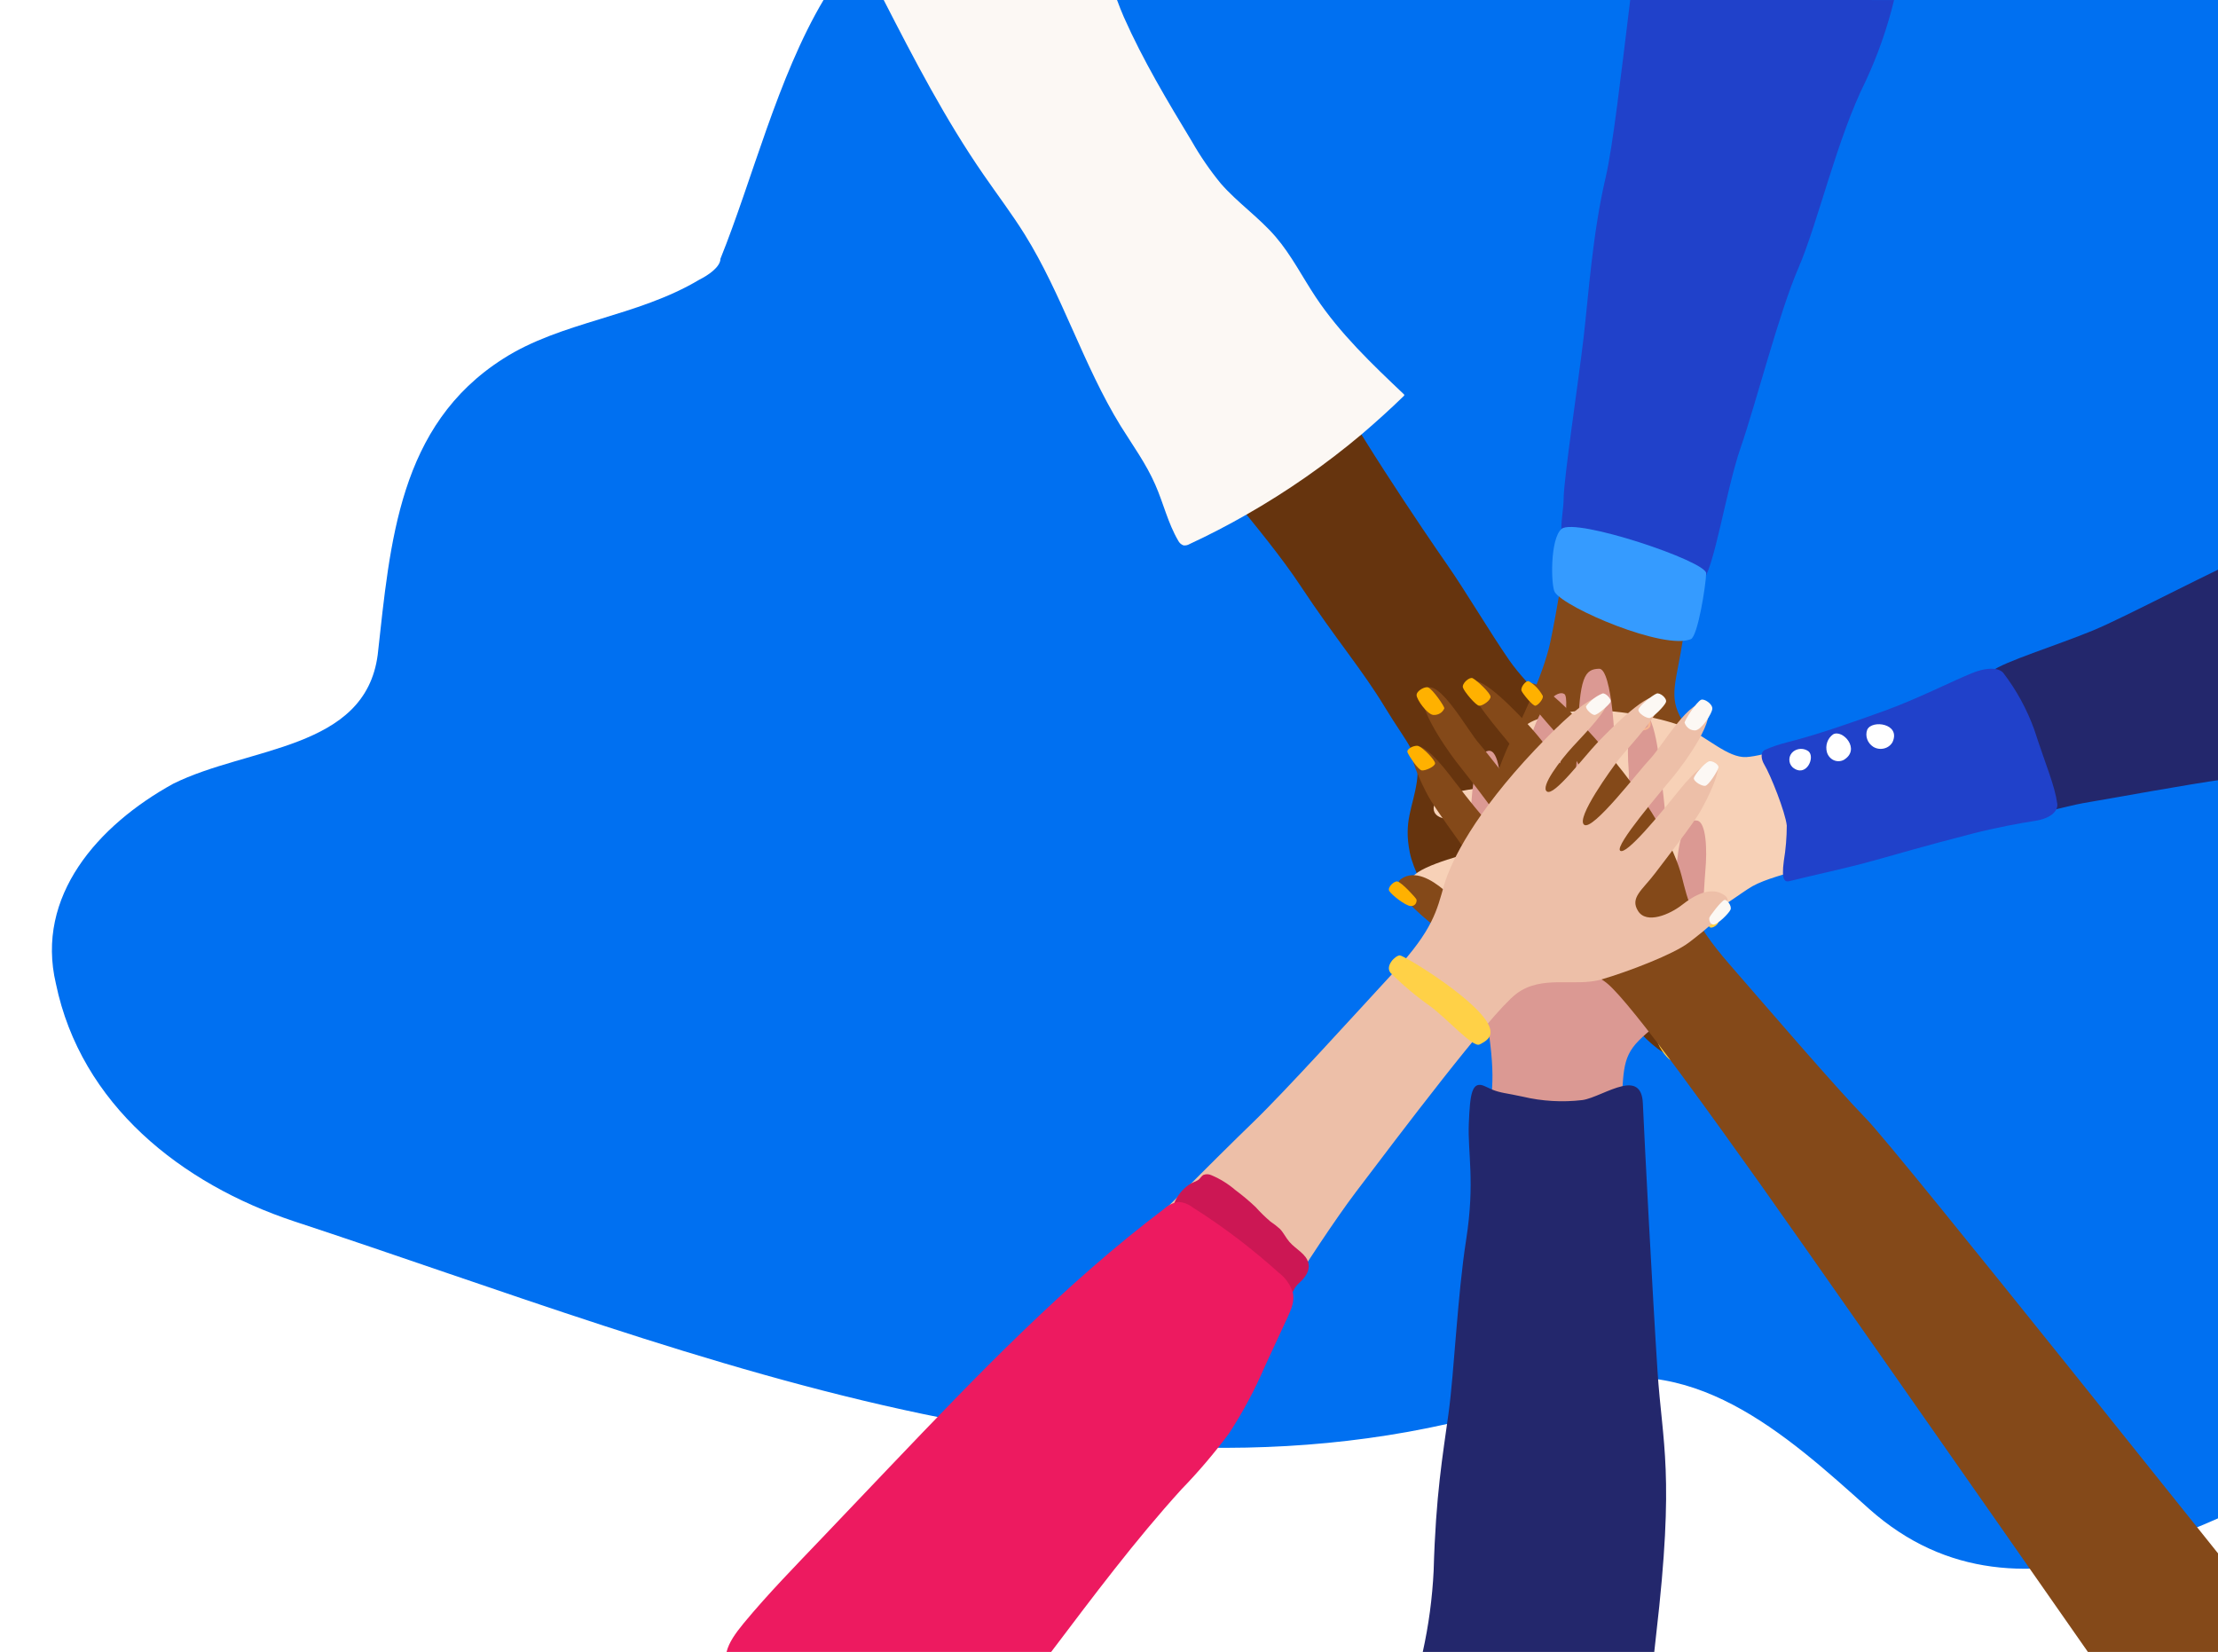 <svg width="725" height="540" viewBox="0 0 725 540" fill="none" xmlns="http://www.w3.org/2000/svg">
<rect x="0" y="0" width="725" height="540" fill="#333333" stroke="none"/>
<g clip-path="url(#clip0_130_13031)">
<rect width="725" height="540" fill="white"/>
<path d="M828.566 -0.033V483.044C823.868 480.961 819.17 478.903 814.472 476.872C802.195 471.435 789.902 465.935 777.61 471.435C725.714 494.59 661.525 538.198 610.992 493.231C583.682 468.7 552.268 440.108 512.665 453.716C373.373 505.496 228.601 442.779 96.121 399.203C59.242 386.953 26.467 361.064 18.277 321.534C11.512 292.925 31.994 269.77 56.549 256.208C81.134 243.958 119.375 245.271 123.462 214.022C127.565 177.226 130.29 139.025 164.443 117.276C183.564 105.01 208.133 103.651 228.648 91.386C231.388 90.026 235.491 87.292 235.491 84.574C245.873 58.903 254.141 25.294 269.206 -0.033H828.566Z" fill="#0070F1"/>
<path d="M375.203 82.089C356.184 94.568 365.608 117.639 377.532 132.474C389.455 147.309 413.427 173.827 424.993 191.33C436.56 208.832 445.176 218.753 452.675 231.154C460.174 243.555 464.412 246.753 463.139 255.426C461.866 264.1 458.699 268.374 460.857 278.825C463.015 289.277 475.979 307.449 479.255 312.784C482.53 318.119 488.29 325.342 491.023 324.016C493.755 322.69 493.6 318.369 488.803 310.304C484.005 302.239 483.679 293.02 484.378 292.989C485.077 292.958 487.887 300.96 491.753 307.715C495.619 314.469 504.375 323.595 507.977 327.307C511.579 331.02 523.704 345.09 527.725 341.534C530.83 338.851 522.804 328.306 519.031 324.078C515.258 319.851 504.111 301.943 504.872 301.569C506.021 300.991 511.656 305.141 519.124 316.544C526.592 327.947 543.002 346.868 546.201 344.279C549.88 341.315 549.896 338.429 538.345 322.253C526.794 306.077 519.481 289.214 520.537 288.668C522.089 287.857 527.275 296.826 533.097 304.782C538.919 312.738 547.737 330.911 550.175 330.833C552.612 330.755 554.833 324.265 549.927 311.552C545.021 298.839 528.067 277.406 530.411 275.144C533.516 272.18 553.886 305.983 558.854 301.132C563.822 296.281 545.906 274.052 539.028 264.989C532.15 255.926 523.052 245.271 517.82 240.748C512.588 236.224 499.531 224.774 493.243 215.68C486.955 206.586 478.913 192.968 472.889 184.357C466.865 175.746 438.252 133.675 432.321 119.168C426.39 104.661 406.797 61.264 375.203 82.089Z" fill="#66340E"/>
<path d="M458.9 129.397C454.467 133.716 449.862 137.862 445.132 141.915C433.376 151.811 420.748 160.615 407.403 168.221C401.346 171.695 395.149 174.903 388.811 177.845C388.219 178.2 387.528 178.347 386.844 178.267C386.087 177.99 385.466 177.428 385.111 176.702C381.771 171.022 380.288 164.449 377.618 158.409C374.621 151.524 370.204 145.499 366.317 139.24C354.047 119.319 347.272 96.394 334.894 76.536C330.726 69.869 325.98 63.61 321.516 57.132C309.043 39.089 298.881 19.544 288.844 -0.033H365.115C365.833 1.908 366.566 3.786 367.347 5.569C373.591 19.653 381.552 32.97 389.545 46.162C392.317 51.034 395.497 55.662 399.051 59.995C404.515 66.255 411.539 71.074 416.956 77.381C422.107 83.374 425.698 90.541 430.084 97.129C438.03 109.053 448.504 119.037 458.9 128.88C458.936 128.912 458.966 128.952 458.986 128.997C459.006 129.041 459.017 129.09 459.017 129.138C459.017 129.187 459.006 129.236 458.986 129.28C458.966 129.325 458.936 129.364 458.9 129.397Z" fill="#FCF8F4"/>
<path d="M519.99 318.136C519.609 317.598 518.334 316.322 518.433 315.431C518.433 314.893 520.09 316.153 525.192 313.463C529.781 311.08 530.063 308.298 530.742 308.251C531.422 308.205 532.648 310.896 532.515 311.434C531.157 313.068 529.516 314.473 527.644 315.584C524.712 317.475 520.504 318.843 519.99 318.136Z" fill="#FFD147"/>
<path d="M517.184 313.186C516.73 312.843 515.208 311.172 515.428 310.874C516.028 310.068 517.052 311.187 521.794 308.457C526.023 306.04 526.462 302.833 526.945 303.251C527.75 304.104 528.292 305.177 528.497 306.339C527.267 308.013 525.745 309.425 523.989 310.501C521.282 312.411 517.843 313.664 517.184 313.186Z" fill="#B0D9C7"/>
<path d="M498.11 318.048C497.081 316.969 496.135 315.823 495.273 314.619C495.14 313.959 497.678 315.563 502.756 312.527C507.269 309.822 507.252 306.236 507.982 306.236C508.712 306.236 510.404 309.728 510.371 310.388C509.309 312.315 507.8 313.992 505.958 315.296C503.17 317.513 498.84 318.96 498.11 318.048Z" fill="#B0D9C7"/>
<path d="M507.35 315.265C507.35 315.481 507.32 315.696 507.26 315.9C506.676 317.873 503.277 318.456 502.199 318.302C501.121 318.148 499.488 315.865 499.009 315.265C498.53 314.664 497.737 313.721 498.86 312.623C499.983 311.524 503.157 309.019 503.951 309.277C504.744 309.534 506.646 309.74 506.945 310.993C507.215 312.396 507.35 313.829 507.35 315.265Z" fill="#0A3C5F"/>
<path d="M549.639 343.807C549.733 344.904 547.387 346.999 546.027 346.442C544.666 345.886 541.335 341.206 541.601 339.176C541.773 338.415 542.18 337.735 542.758 337.244C543.337 336.751 544.056 336.476 544.807 336.46C545.464 336.591 549.498 342.155 549.639 343.807Z" fill="#FFD147"/>
<path d="M493.248 324.557C493.142 325.486 489.882 327.018 488.836 326.105C487.79 325.192 485.729 320.208 486.305 318.645C486.593 318.086 487.093 317.662 487.669 317.456C488.26 317.249 488.897 317.276 489.473 317.53C490.004 317.855 493.415 323.164 493.248 324.557Z" fill="#FFD147"/>
<path d="M553.667 329.102C553.76 330.308 551.077 332.042 550.037 331.2C548.998 330.358 546.376 325.188 546.64 324.098C546.903 323.008 549.308 320.977 550.378 321.407C551.449 321.836 553.543 327.434 553.667 329.102Z" fill="#FFD147"/>
<path d="M561.723 301.226C561.807 302.099 559.694 303.675 558.906 303.084C558.117 302.493 555.497 298.989 555.694 298.201C555.891 297.413 557.722 295.893 558.511 296.202C560.032 297.548 561.131 299.287 561.723 301.226Z" fill="#FFD147"/>
<path d="M529.499 341.354C529.61 342.382 527.636 344.03 526.718 343.354C525.801 342.678 522.255 338.818 522.464 337.889C522.672 336.959 524.772 335.156 525.745 335.494C526.719 335.832 529.277 339.931 529.499 341.354Z" fill="#FFD147"/>
<path d="M564.824 40.978C587.252 45.242 587.33 70.155 581.945 88.46C576.559 106.766 564.543 140.565 560.528 161.214C556.512 181.862 552.356 194.357 550.146 208.711C547.936 223.065 545.243 227.626 549.757 235.263C554.271 242.901 558.815 245.525 560.823 256.037C562.831 266.548 557.71 288.352 556.792 294.553C555.874 300.754 553.228 309.657 550.193 309.469C547.158 309.282 545.648 305.236 547.002 295.928C548.356 286.619 545.134 277.981 544.48 278.216C543.827 278.45 544.278 286.947 543.282 294.678C542.286 302.409 537.679 314.233 535.764 319.059C533.85 323.886 527.982 341.566 522.923 339.848C519.063 338.536 522.41 325.791 524.293 320.34C526.176 314.889 529.632 294.116 528.791 294.069C527.499 293.975 523.873 299.988 521.32 313.405C518.768 326.822 510.83 350.672 506.861 349.516C502.331 348.189 501.195 345.518 505.709 326.088C510.223 306.658 510.518 288.259 509.335 288.149C507.577 288.009 506.222 298.302 503.888 307.907C501.553 317.513 500.323 337.724 497.973 338.614C495.623 339.505 491.125 334.35 490.829 320.699C490.533 307.048 497.989 280.668 494.954 279.496C490.953 277.934 485.023 317.06 478.58 314.499C472.136 311.937 480.136 284.463 483.078 273.436C486.019 262.409 490.393 248.961 493.537 242.807C496.681 236.653 504.339 220.941 506.689 210.164C509.04 199.386 511.25 183.611 513.538 173.334C515.826 163.057 526.207 113.107 526.145 97.394C526.083 81.681 527.624 33.887 564.824 40.978Z" fill="#844919"/>
<path d="M530.275 204.406C531.093 204.134 529.641 196.639 528.176 197.499C526.712 198.358 527.675 205.281 530.275 204.406Z" fill="#0A3C5F"/>
<path d="M619.121 0.014C616.905 9.106 613.809 17.96 609.864 26.45C600.435 45.254 594.259 72.787 587.862 87.564C581.466 102.341 573.954 131.926 569.003 146.202C564.053 160.477 560.249 186.819 556.195 190.329C552.14 193.839 523.789 188.01 514.736 181.522C507.978 176.665 511.074 169.503 511.106 162.984C511.137 156.466 515.946 124.812 517.612 110.521C519.278 96.229 520.52 76.454 524.889 57.775C527.183 47.95 529.965 23.723 532.872 -0.033L619.121 0.014Z" fill="#2041CA"/>
<path d="M552.697 208.917C554.955 207.967 557.603 191.332 557.697 187.395C557.79 183.458 514.942 169.079 510.44 172.876C506.578 176.113 506.967 191.674 508.229 193.573C511.718 198.848 543.99 212.542 552.697 208.917Z" fill="#359BFF"/>
<path d="M550.295 301.213C550.065 301.179 549.834 301.206 549.604 301.291C549.388 301.378 549.189 301.521 549.02 301.711C548.435 302.602 548.036 303.622 547.805 304.705C547.59 305.789 547.575 306.915 547.744 308.01C547.744 308.049 547.759 308.088 547.774 308.122C547.805 308.154 547.821 308.184 547.851 308.205C547.882 308.227 547.913 308.241 547.944 308.248C547.99 308.253 548.02 308.252 548.051 308.241C548.113 308.223 548.174 308.177 548.22 308.111C548.251 308.043 548.266 307.963 548.251 307.885C547.959 305.878 548.359 303.819 549.373 302.156C549.511 301.996 549.696 301.885 549.896 301.837C550.095 301.791 550.295 301.809 550.48 301.889C551.694 302.352 552.724 302.796 553.047 303.668C553.139 304.008 553.154 304.366 553.123 304.718C553.077 305.068 552.985 305.408 552.831 305.714C552.816 305.752 552.801 305.793 552.801 305.834C552.801 305.874 552.816 305.915 552.831 305.953C552.831 305.992 552.862 306.027 552.878 306.056C552.908 306.084 552.939 306.108 552.97 306.124C553.031 306.154 553.108 306.154 553.17 306.125C553.246 306.095 553.292 306.038 553.323 305.963C553.508 305.579 553.615 305.154 553.661 304.716C553.692 304.278 553.646 303.835 553.523 303.419C553.123 302.369 551.986 301.871 550.649 301.355C550.541 301.291 550.418 301.243 550.295 301.213Z" fill="#A97352"/>
<path d="M525.713 332.434C525.637 332.422 525.562 332.436 525.505 332.469C525.449 332.502 525.392 332.556 525.374 332.617C525.355 332.652 525.355 332.689 525.355 332.727C525.355 332.764 525.355 332.8 525.374 332.835C525.392 332.868 525.43 332.9 525.449 332.925C525.487 332.95 525.524 332.97 525.562 332.983C525.845 333.046 526.127 333.178 526.335 333.361C526.542 333.546 526.712 333.777 526.787 334.032C527.051 334.947 526.203 336.428 524.563 337.976C524.507 338.03 524.469 338.105 524.469 338.184C524.469 338.26 524.507 338.335 524.563 338.392C524.62 338.445 524.714 338.475 524.808 338.475C524.883 338.475 524.978 338.445 525.034 338.392C525.901 337.576 527.861 335.513 527.428 333.915C527.315 333.569 527.107 333.254 526.825 333C526.542 332.747 526.184 332.564 525.788 332.467L525.713 332.434Z" fill="#A97352"/>
<path d="M506.949 341.516C506.531 341.459 506.097 341.533 505.712 341.729C505.053 342.206 504.491 342.841 504.089 343.584C503.672 344.33 503.415 345.166 503.334 346.034C503.318 346.074 503.318 346.117 503.334 346.158C503.334 346.201 503.35 346.24 503.366 346.275C503.398 346.311 503.415 346.341 503.447 346.363C503.479 346.386 503.527 346.4 503.559 346.407C503.623 346.414 503.704 346.393 503.768 346.347C503.816 346.302 503.864 346.235 503.88 346.158C503.945 345.381 504.17 344.63 504.523 343.96C504.876 343.289 505.374 342.715 505.953 342.281C506.242 342.14 506.563 342.083 506.884 342.115C507.205 342.145 507.511 342.263 507.784 342.458C509.005 343.205 509.615 343.881 509.792 344.611C509.84 345.045 509.824 345.488 509.711 345.911C509.599 346.332 509.422 346.725 509.165 347.065C509.149 347.099 509.133 347.136 509.117 347.177C509.117 347.216 509.117 347.257 509.133 347.296C509.133 347.337 509.149 347.375 509.165 347.407C509.181 347.441 509.213 347.469 509.246 347.492C509.278 347.513 509.31 347.529 509.342 347.537C509.39 347.544 509.422 347.544 509.454 347.537C509.487 347.528 509.519 347.512 509.551 347.489C509.583 347.465 509.615 347.437 509.631 347.403C509.92 346.996 510.145 346.523 510.258 346.018C510.386 345.511 510.402 344.984 510.322 344.468C510.113 343.543 509.422 342.69 508.057 341.925C507.72 341.702 507.334 341.562 506.949 341.516Z" fill="#A97352"/>
<path d="M479.128 307.259H478.517C478.207 307.22 477.892 307.254 477.596 307.363C477.299 307.471 477.031 307.649 476.806 307.884C476.166 309.041 475.974 310.422 476.272 311.731C476.273 311.769 476.282 311.805 476.299 311.84C476.314 311.872 476.337 311.902 476.365 311.927C476.392 311.95 476.424 311.966 476.458 311.974C476.492 311.984 476.528 311.984 476.562 311.978C476.595 311.976 476.629 311.966 476.658 311.95C476.689 311.933 476.715 311.912 476.736 311.884C476.757 311.856 476.774 311.823 476.783 311.789C476.792 311.754 476.796 311.718 476.791 311.682C476.684 310.301 476.623 308.903 477.188 308.262C477.365 308.091 477.574 307.965 477.8 307.887C478.026 307.81 478.266 307.787 478.501 307.818C479.738 307.818 481.143 308.295 481.556 309.199C481.968 310.103 481.22 311.041 480.609 311.748C480.577 311.774 480.549 311.807 480.531 311.844C480.513 311.884 480.5 311.927 480.499 311.969C480.496 312.012 480.504 312.057 480.519 312.096C480.534 312.137 480.557 312.173 480.588 312.203C480.617 312.233 480.652 312.254 480.69 312.267C480.73 312.28 480.769 312.283 480.809 312.279C480.85 312.272 480.888 312.257 480.922 312.234C480.956 312.209 480.985 312.178 481.006 312.142C482.044 310.925 482.396 309.857 482.044 308.985C481.739 308.456 481.296 308.019 480.794 307.716C480.284 307.415 479.709 307.258 479.128 307.259Z" fill="#A97352"/>
<path d="M742.14 217.653C738.594 205.678 726.167 193.594 706.71 200.412C687.253 207.231 650.41 221.039 628.835 229.239C607.26 237.44 602.819 238.403 596.872 240.329C590.925 242.255 576.756 247.148 570.778 247.458C564.799 247.769 557.989 240.888 550.991 237.829C543.993 234.769 529.306 232.066 519.938 232.19C510.571 232.315 498.379 235.297 498.347 238.077C498.347 244.771 509.786 241.525 513.631 243.016C516.926 244.274 523.155 247.847 523.045 250.782C522.935 253.718 513.631 254.246 511.089 254.743C508.547 255.24 499.995 255.737 494.974 256.172C489.953 256.607 484.116 257.445 479.596 258.191C475.077 258.936 468.456 260.971 468.613 264.326C468.77 267.681 473.21 268.488 482.327 267.743C491.443 266.997 496.088 267.96 501.611 268.022C507.134 268.085 516 269.032 515.984 270.321C515.969 271.61 506.711 272.822 502.098 274.002C497.484 275.183 488.274 276.58 482.405 278.258C476.537 279.935 460.798 283.911 461.034 288.338C461.269 292.765 472.253 290.947 476.584 290.186C480.915 289.425 494.095 288.043 498.551 287.499C503.008 286.956 519.075 283.259 519.06 284.937C519.044 286.614 507.746 291.46 503.086 292.967C498.41 294.472 493.844 296.261 489.403 298.325C485.261 300.282 468.911 305.252 470.574 308.731C470.808 309.216 471.136 309.649 471.539 310.006C471.944 310.364 472.416 310.639 472.928 310.813C476.96 312.366 484.21 309.912 487.74 308.98C492.448 307.706 502.364 304.553 507.025 303.047C511.685 301.54 524.818 297.455 525.258 299.071C525.776 300.965 515.968 307.116 512.705 309.042C509.441 310.968 495.868 315.907 497.123 319.355C498.379 322.803 505.173 321.234 510.994 318.734C515.451 316.839 523.171 313.981 527.957 312.117C532.742 310.253 540.886 307.1 551.038 302.705C561.19 298.309 568.973 291.833 572.88 289.643C576.787 287.453 584.193 285.387 589.827 284.02C595.46 282.653 658.24 264.978 675.39 260.831C692.541 256.684 719.686 252.584 729.399 250.363C739.112 248.142 745.31 228.354 742.14 217.653Z" fill="#F7D1B7"/>
<path d="M748.01 175.266V250.925C739.166 252.728 731.869 254.088 727.697 254.626C713.759 256.572 690.336 260.953 683.257 262.108C676.179 263.263 672.772 264.592 669.803 264.908C666.834 265.224 666.053 262.061 663.131 260.273C660.209 258.486 655.318 248.188 646.036 232.291C636.755 216.393 647.115 222.483 651.068 219.383C655.021 216.283 672.022 211.063 684.241 206.032C695.148 201.492 719.665 188.268 748.01 175.266Z" fill="#23276C"/>
<path d="M584.982 287.998C583.533 288.384 582.192 287.998 583.081 281.396C583.72 277.576 584.031 273.712 584.047 269.841C583.579 265.475 578.748 253.273 576.629 249.787C575.927 248.645 575.07 245.93 577.018 245.051C579.294 244.06 581.647 243.266 584.047 242.675C593.959 240.161 605.305 236.196 615.934 232.355C626.563 228.514 637.754 222.821 644.409 220.091C650.128 217.746 653.76 218.456 654.929 220.091C659.152 225.64 662.503 231.787 664.887 238.325C668.877 250.589 671.605 256.621 672.462 262.699C672.711 264.442 671.324 267.45 664.794 268.376C660.773 268.962 651.92 270.628 645.047 272.402C628.402 276.69 619.987 279.22 612.989 281.149C603.061 283.941 591.512 286.317 584.982 287.998Z" fill="#2041CA"/>
<path d="M585.967 250.819C585.607 250.487 585.327 250.082 585.14 249.63C584.953 249.18 584.873 248.693 584.886 248.204C584.9 247.716 585.02 247.236 585.233 246.799C585.46 246.36 585.767 245.976 586.141 245.669C586.848 245.113 587.716 244.801 588.623 244.782C589.518 244.762 590.399 245.036 591.133 245.562C593.482 247.511 590.332 254.396 585.967 250.819Z" fill="white"/>
<path d="M602.672 248.386C602.157 248.65 601.61 248.794 601.031 248.809C600.469 248.824 599.906 248.708 599.374 248.471C598.858 248.234 598.39 247.879 598.014 247.433C597.624 246.985 597.342 246.458 597.17 245.883C596.873 244.812 596.905 243.665 597.264 242.613C597.624 241.562 598.296 240.662 599.171 240.047C602.266 238.24 608.393 244.954 602.672 248.386Z" fill="white"/>
<path d="M618.632 242.531C618.359 243.045 617.967 243.501 617.489 243.865C617.012 244.23 616.466 244.495 615.852 244.643C615.255 244.792 614.624 244.82 614.01 244.726C613.396 244.632 612.816 244.418 612.304 244.098C611.366 243.484 610.666 242.611 610.325 241.607C609.967 240.603 609.967 239.52 610.342 238.521C611.843 235.184 621.361 236.468 618.632 242.531Z" fill="white"/>
<path d="M476.348 262.53C477.021 264.116 477.502 265.892 476.787 266.796C476.282 267.349 475.65 267.725 474.966 267.878C474.282 268.028 473.574 267.95 472.927 267.652C472.875 267.622 472.834 267.571 472.811 267.511C472.789 267.449 472.785 267.381 472.801 267.316C472.818 267.251 472.852 267.196 472.901 267.159C472.949 267.123 473.007 267.105 473.065 267.113C473.624 267.386 474.239 267.465 474.837 267.342C475.434 267.218 475.988 266.896 476.43 266.415C477.186 265.496 475.936 262.752 475.524 261.848C475.467 261.745 475.39 261.658 475.3 261.594C475.209 261.531 475.107 261.493 475.002 261.483C473.713 261.406 472.449 261.919 471.485 262.911C471.462 262.933 471.434 262.95 471.405 262.961C471.377 262.972 471.345 262.976 471.315 262.974C471.285 262.971 471.254 262.96 471.227 262.944C471.199 262.928 471.176 262.906 471.155 262.879C471.136 262.852 471.121 262.82 471.111 262.787C471.102 262.752 471.098 262.717 471.1 262.682C471.103 262.646 471.111 262.613 471.127 262.581C471.14 262.549 471.16 262.521 471.183 262.498C471.71 261.945 472.329 261.518 473 261.246C473.673 260.974 474.386 260.86 475.098 260.912C475.268 260.938 475.43 261.009 475.573 261.119C475.716 261.23 475.835 261.376 475.922 261.547C476.073 261.896 476.265 262.213 476.348 262.53Z" fill="#F6B690"/>
<path d="M479.475 307.93C479.794 308.714 480.015 309.542 480.134 310.39C480.171 310.562 480.174 310.739 480.14 310.912C480.107 311.083 480.038 311.244 479.939 311.384C479.4 312.117 477.977 312.199 476.344 312.28H475.401C475.368 312.282 475.333 312.277 475.302 312.266C475.27 312.254 475.24 312.235 475.216 312.21C475.191 312.186 475.17 312.157 475.156 312.124C475.141 312.091 475.132 312.056 475.131 312.02C475.126 311.982 475.129 311.945 475.14 311.909C475.15 311.875 475.167 311.842 475.189 311.814C475.212 311.787 475.24 311.764 475.272 311.749C475.302 311.733 475.336 311.726 475.371 311.726H476.314C477.812 311.645 479.145 311.58 479.534 311.042C479.587 310.964 479.623 310.873 479.639 310.777C479.654 310.68 479.65 310.581 479.624 310.488C479.205 307.947 478.486 306.741 477.393 306.806C477.325 306.806 477.261 306.78 477.211 306.731C477.162 306.684 477.13 306.617 477.123 306.545C477.123 306.469 477.148 306.394 477.195 306.337C477.243 306.28 477.307 306.244 477.378 306.236C477.846 306.246 478.299 306.414 478.676 306.717C479.052 307.021 479.331 307.445 479.475 307.93Z" fill="#F6B690"/>
<path d="M504.987 318.842C505.209 319.2 505.321 319.593 505.337 319.992C505.321 320.238 505.257 320.48 505.114 320.702C504.987 320.924 504.796 321.123 504.573 321.283C504.526 321.325 504.462 321.348 504.383 321.348C504.319 321.348 504.239 321.325 504.192 321.283C504.144 321.239 504.112 321.183 504.112 321.122C504.112 321.061 504.144 321.004 504.192 320.96C504.367 320.836 504.526 320.681 504.621 320.508C504.717 320.334 504.78 320.145 504.78 319.953C504.669 319.153 504.192 318.416 503.46 317.873C502.92 317.447 501.425 317.873 499.756 318.855C499.708 318.896 499.645 318.92 499.565 318.92C499.502 318.92 499.422 318.896 499.374 318.855C499.327 318.814 499.295 318.758 499.295 318.7C499.295 318.642 499.327 318.586 499.374 318.545C501.346 317.357 502.999 317.008 503.779 317.602C504.271 317.955 504.669 318.375 504.987 318.842Z" fill="#F6B690"/>
<path d="M501.901 531.836C524.741 533.398 531.033 509.248 530.408 490.159C529.784 471.07 526.521 435.344 527.786 414.35C529.05 393.355 528.129 380.202 529.566 365.737C531.002 351.272 529.566 346.195 535.81 339.994C542.055 333.792 547.16 332.324 551.75 322.639C556.34 312.954 556.871 290.6 557.448 284.352C558.026 278.103 557.776 268.824 554.779 268.231C551.781 267.637 549.315 271.199 548.3 280.556C547.285 289.913 542.055 297.473 541.431 297.067C540.806 296.661 543.398 288.569 544.381 280.837C545.365 273.105 543.819 260.53 543.163 255.328C542.508 250.126 541.243 231.584 535.888 231.99C531.814 232.287 531.86 245.549 532.344 251.22C532.828 256.89 530.986 277.947 530.143 277.775C528.863 277.525 526.849 270.808 527.723 257.171C528.598 243.534 526.849 218.447 522.712 218.587C518.028 218.728 516.217 221.024 515.733 240.941C515.249 260.858 510.956 278.806 509.785 278.603C508.037 278.291 509.286 267.997 509.426 258.108C509.567 248.22 513.423 228.335 511.362 226.866C509.301 225.398 503.634 229.272 499.934 242.487C496.234 255.703 496.812 283.102 493.689 283.414C489.412 283.914 493.44 244.549 486.539 245.409C479.639 246.268 480.591 274.901 480.653 286.304C480.716 297.708 481.637 311.845 483.136 318.593C484.635 325.341 488.194 342.446 487.819 353.506C487.445 364.566 485.634 380.343 485.275 390.887C484.916 401.431 482.527 452.387 478.546 467.586C474.565 482.786 463.996 529.289 501.901 531.836Z" fill="#DB9993"/>
<path d="M541.351 534.315C541.117 536.282 540.915 538.156 540.729 539.967H465.059C466.993 531.237 468.183 522.356 468.617 513.423C469.316 488.549 471.585 475.839 473.48 462.005C475.376 448.17 476.339 423.875 479.26 405.106C482.182 386.338 479.711 376.766 480.115 367.241C480.519 357.717 481.001 352.892 485.553 355.14C486.346 355.53 487.107 355.858 487.651 356.108C490.665 357.326 492.312 357.264 497.704 358.45C504.09 359.963 510.694 360.344 517.22 359.575C520.716 359.091 525.999 355.983 530.21 355.046C533.877 354.203 536.751 355.046 537 360.605C537.513 372.628 540.216 423.999 541.786 448.046C543.355 472.092 547.488 481.445 541.351 534.315Z" fill="#23276C"/>
<path d="M536.878 238.736C536.791 238.726 536.726 238.696 536.661 238.653C536.596 238.608 536.574 238.55 536.553 238.487C536.553 238.448 536.553 238.409 536.574 238.372C536.574 238.335 536.596 238.3 536.64 238.271C536.661 238.242 536.704 238.217 536.748 238.201C536.791 238.182 536.856 238.173 536.9 238.171C537.246 238.169 537.593 238.099 537.875 237.968C538.178 237.837 538.438 237.649 538.612 237.423C538.807 236.68 538.807 235.914 538.612 235.171C538.395 234.43 537.983 233.73 537.398 233.118C537.376 233.085 537.355 233.048 537.355 233.008C537.333 232.97 537.355 232.93 537.355 232.894C537.376 232.856 537.398 232.821 537.441 232.791C537.463 232.761 537.506 232.738 537.55 232.719C537.637 232.688 537.745 232.683 537.831 232.704C537.918 232.726 538.005 232.772 538.048 232.836C538.742 233.816 540.215 236.16 539.262 237.689C539.023 238.003 538.698 238.266 538.287 238.448C537.897 238.633 537.441 238.733 536.965 238.736H536.878Z" fill="#F6B690"/>
<path d="M507.66 232.683C506.826 232.605 506.041 232.4 505.416 232.094C505.368 232.064 505.336 232.025 505.336 231.985C505.336 231.945 505.368 231.906 505.416 231.877C505.464 231.849 505.528 231.834 505.608 231.834C505.672 231.834 505.753 231.849 505.801 231.877C507.403 232.639 509.102 232.587 510.913 231.721C510.961 231.694 511.041 231.681 511.121 231.684C511.185 231.686 511.249 231.704 511.297 231.734C511.362 231.764 511.378 231.804 511.378 231.843C511.378 231.882 511.33 231.92 511.281 231.946C510.817 232.207 510.256 232.408 509.631 232.535C508.99 232.663 508.333 232.713 507.66 232.683Z" fill="#F6B690"/>
<path d="M748.011 536.404V539.967H682.477C645.537 487.008 585.25 400.852 575.776 387.588C562.747 369.333 533.496 328.037 525.228 321.35C516.96 314.663 506.171 318.65 497.48 315.872C488.789 313.094 474.195 307.019 469.294 303.048C464.392 299.077 453.619 290.303 458.05 287.258C462.482 284.213 467.963 287.556 471.862 290.789C475.761 294.023 483.246 297.492 486.112 293.191C488.977 288.89 484.953 286.316 480.944 280.634C476.935 274.952 469.027 264.216 466.851 260.229C464.674 256.242 459.851 246.102 461.808 244.329C463.766 242.555 467.963 245.631 473.991 253.511C480.02 261.39 490.559 275.125 492.5 273.524C494.442 271.923 479.472 253.495 475.949 248.912C472.425 244.329 461.401 228.507 465.911 225.069C470.421 221.632 479.785 238.929 483.575 243.151C487.364 247.374 501.645 267.324 504.527 265.283C507.408 263.243 496.102 246.714 493.565 243.308C491.029 239.902 478.125 225.744 481.038 222.997C483.951 220.251 496.149 233.09 500.706 238.191C505.263 243.293 514.329 256.148 516.788 254.72C519.246 253.291 512.529 244.093 508.755 239.745C504.981 235.397 496.948 226.765 498.232 224.677C499.516 222.589 502.24 219.968 521.141 241.095C540.042 262.222 547.558 278.123 549.672 286.316C551.786 294.509 552.804 300.819 565.19 315.056C577.577 329.292 599.734 355.128 609.913 365.582C619.903 375.675 734.262 519.562 748.011 536.404Z" fill="#844919"/>
<path d="M466.832 224.707C465.823 224.273 462.996 225.791 463.046 227.232C463.095 228.673 466.352 233.291 468.386 233.678C469.171 233.76 469.963 233.594 470.638 233.207C471.311 232.82 471.828 232.232 472.106 231.54C472.189 230.889 468.353 225.342 466.832 224.707Z" fill="#FFB100"/>
<path d="M456.786 288.124C455.812 287.862 453.413 290.001 454.106 291.223C454.8 292.446 459.354 296.055 461.097 296.157C462.84 296.259 463.233 294.513 462.971 293.945C462.709 293.377 458.248 288.473 456.786 288.124Z" fill="#FFB100"/>
<path d="M481.374 221.684C480.322 221.174 477.818 223.383 478.185 224.708C478.552 226.034 482.395 230.57 483.479 230.672C484.563 230.774 487.243 228.973 487.211 227.75C487.179 226.526 482.857 222.466 481.374 221.684Z" fill="#FFB100"/>
<path d="M499.667 222.637C498.786 222.372 496.88 224.722 497.357 225.817C497.833 226.912 501.039 230.763 501.862 230.675C502.685 230.586 504.504 228.573 504.316 227.495C503.161 225.386 501.544 223.706 499.667 222.637Z" fill="#FFB100"/>
<path d="M463.668 243.864C462.48 243.41 459.636 244.744 460.068 245.894C460.5 247.044 463.56 251.713 464.784 251.826C466.008 251.94 469.086 250.535 469.086 249.499C469.086 248.463 465.306 244.503 463.668 243.864Z" fill="#FFB100"/>
<path d="M351.951 466.798C365.935 480.381 380.202 482.428 392.915 464.813C405.627 447.197 429.734 407.402 443.247 389.568C456.761 371.733 487.193 331.36 495.558 324.904C503.923 318.449 514.721 322.7 523.495 320.137C532.268 317.574 547.037 311.915 552.043 308.086C557.05 304.256 568.162 295.785 563.72 292.643C559.279 289.501 553.785 292.643 549.815 295.769C545.844 298.895 538.232 302.162 535.454 297.801C532.676 293.44 536.788 290.986 540.963 285.484C545.138 279.982 553.314 269.447 555.622 265.477C557.929 261.507 562.998 251.519 561.083 249.753C559.169 247.987 554.806 250.91 548.638 258.6C542.47 266.29 531.499 279.685 529.584 278.06C527.669 276.434 543.16 258.444 546.848 253.973C550.537 249.503 561.931 234.044 557.521 230.528C553.11 227.011 543.27 243.985 539.362 248.081C535.454 252.176 520.638 271.698 517.813 269.588C514.988 267.478 526.728 251.316 529.317 247.971C531.907 244.626 545.232 230.856 542.313 228.058C539.393 225.26 526.916 237.733 522.208 242.688C517.499 247.643 508.082 260.225 505.681 258.741C503.28 257.256 510.217 248.268 514.109 244.048C518.001 239.828 526.257 231.403 525.095 229.308C523.934 227.214 521.203 224.51 501.742 245.079C482.28 265.649 474.354 281.264 472.016 289.361C469.677 297.457 468.547 303.725 455.756 317.589C442.965 331.453 420.129 356.665 409.661 366.763C399.192 376.86 363.597 412.31 355.389 421.61C347.18 430.91 339.113 454.325 351.951 466.798Z" fill="#EDBFA8"/>
<path d="M389.98 386.503C390.6 386.289 391.191 385.997 391.741 385.637C392.318 385.18 392.692 384.472 393.3 384.062C393.73 383.884 394.191 383.799 394.656 383.812C395.12 383.826 395.577 383.938 395.996 384.141C398.827 385.333 401.456 386.964 403.789 388.975C406.106 390.693 408.317 392.549 410.414 394.533C411.918 396.215 413.533 397.792 415.245 399.257C416.34 399.99 417.381 400.801 418.363 401.681C419.579 402.941 420.311 404.61 421.48 405.933C423.569 408.373 427.091 409.869 427.715 413.018C428.198 415.38 426.592 417.6 424.816 419.206C421.293 422.355 423.553 424.229 418.83 424.103C414.569 423.412 410.353 422.459 406.205 421.253C404.441 420.51 402.829 419.442 401.452 418.104C399.374 416.226 397.352 414.294 395.388 412.31C393.107 410.14 391.149 407.647 389.575 404.909C387.704 401.367 384.135 399.556 383.527 395.651C383.122 392.486 386.754 387.936 389.98 386.503Z" fill="#CC1754"/>
<path d="M420.86 430.611C418.414 435.919 415.957 441.223 413.49 446.522C410.211 454.199 406.266 461.578 401.698 468.577C396.935 474.982 391.755 481.071 386.19 486.805C370.902 503.634 357.306 521.847 343.586 539.967H237.49C238.259 536.857 240.36 533.917 243.041 530.635C251.132 520.852 260.086 511.738 268.852 502.546L290.805 479.495C319.218 449.726 347.804 419.816 380.686 395.009C381.936 393.855 383.512 393.111 385.202 392.878C386.85 392.977 388.429 393.568 389.734 394.573C399.74 400.897 409.183 408.056 417.959 415.975C420.09 417.572 421.682 419.774 422.522 422.289C423.306 425.136 422.068 427.982 420.86 430.611Z" fill="#ED1A60"/>
<path d="M487.07 336.295C487.776 339.121 485.721 340.354 483.587 341.416C481.452 342.478 472.879 332.844 467.534 328.925C462.888 325.649 458.538 321.993 454.532 317.995C452.637 315.716 456.137 312.265 457.581 312.281C459.026 312.296 485.047 328.066 487.07 336.295Z" fill="#FFD147"/>
<path d="M556.027 228.737C557.037 228.269 559.791 230.055 559.709 231.649C559.628 233.244 556.287 238.357 554.283 238.721C553.501 238.795 552.719 238.593 552.067 238.144C551.415 237.695 550.91 237.026 550.65 236.242C550.568 235.514 554.528 229.413 556.027 228.737Z" fill="#FCF8F4"/>
<path d="M563.676 294.166C564.421 293.916 566.196 296.124 565.652 297.346C565.108 298.568 561.514 302.13 560.183 302.204C558.851 302.277 558.579 300.496 558.751 299.937C558.923 299.377 562.559 294.534 563.676 294.166Z" fill="#FCF8F4"/>
<path d="M541.49 226.706C542.565 226.28 544.984 228.23 544.557 229.494C544.131 230.759 540.241 234.643 539.166 234.704C538.091 234.765 535.483 233.181 535.546 232.008C535.609 230.835 540.004 227.3 541.49 226.706Z" fill="#FCF8F4"/>
<path d="M523.843 226.66C524.844 226.457 526.96 228.579 526.386 229.546C525.812 230.513 522.104 233.805 521.153 233.696C520.201 233.587 518.216 231.777 518.446 230.825C519.808 228.995 521.678 227.555 523.843 226.66Z" fill="#FCF8F4"/>
<path d="M558.528 248.89C559.572 248.462 562.04 249.859 561.692 251C561.344 252.14 558.528 256.703 557.388 256.859C556.249 257.016 553.639 255.434 553.67 254.436C553.702 253.438 557.056 249.488 558.528 248.89Z" fill="#FCF8F4"/>
</g>
<defs>
<clipPath id="clip0_130_13031">
<rect width="725" height="540" fill="white"/>
</clipPath>
</defs>
</svg>
